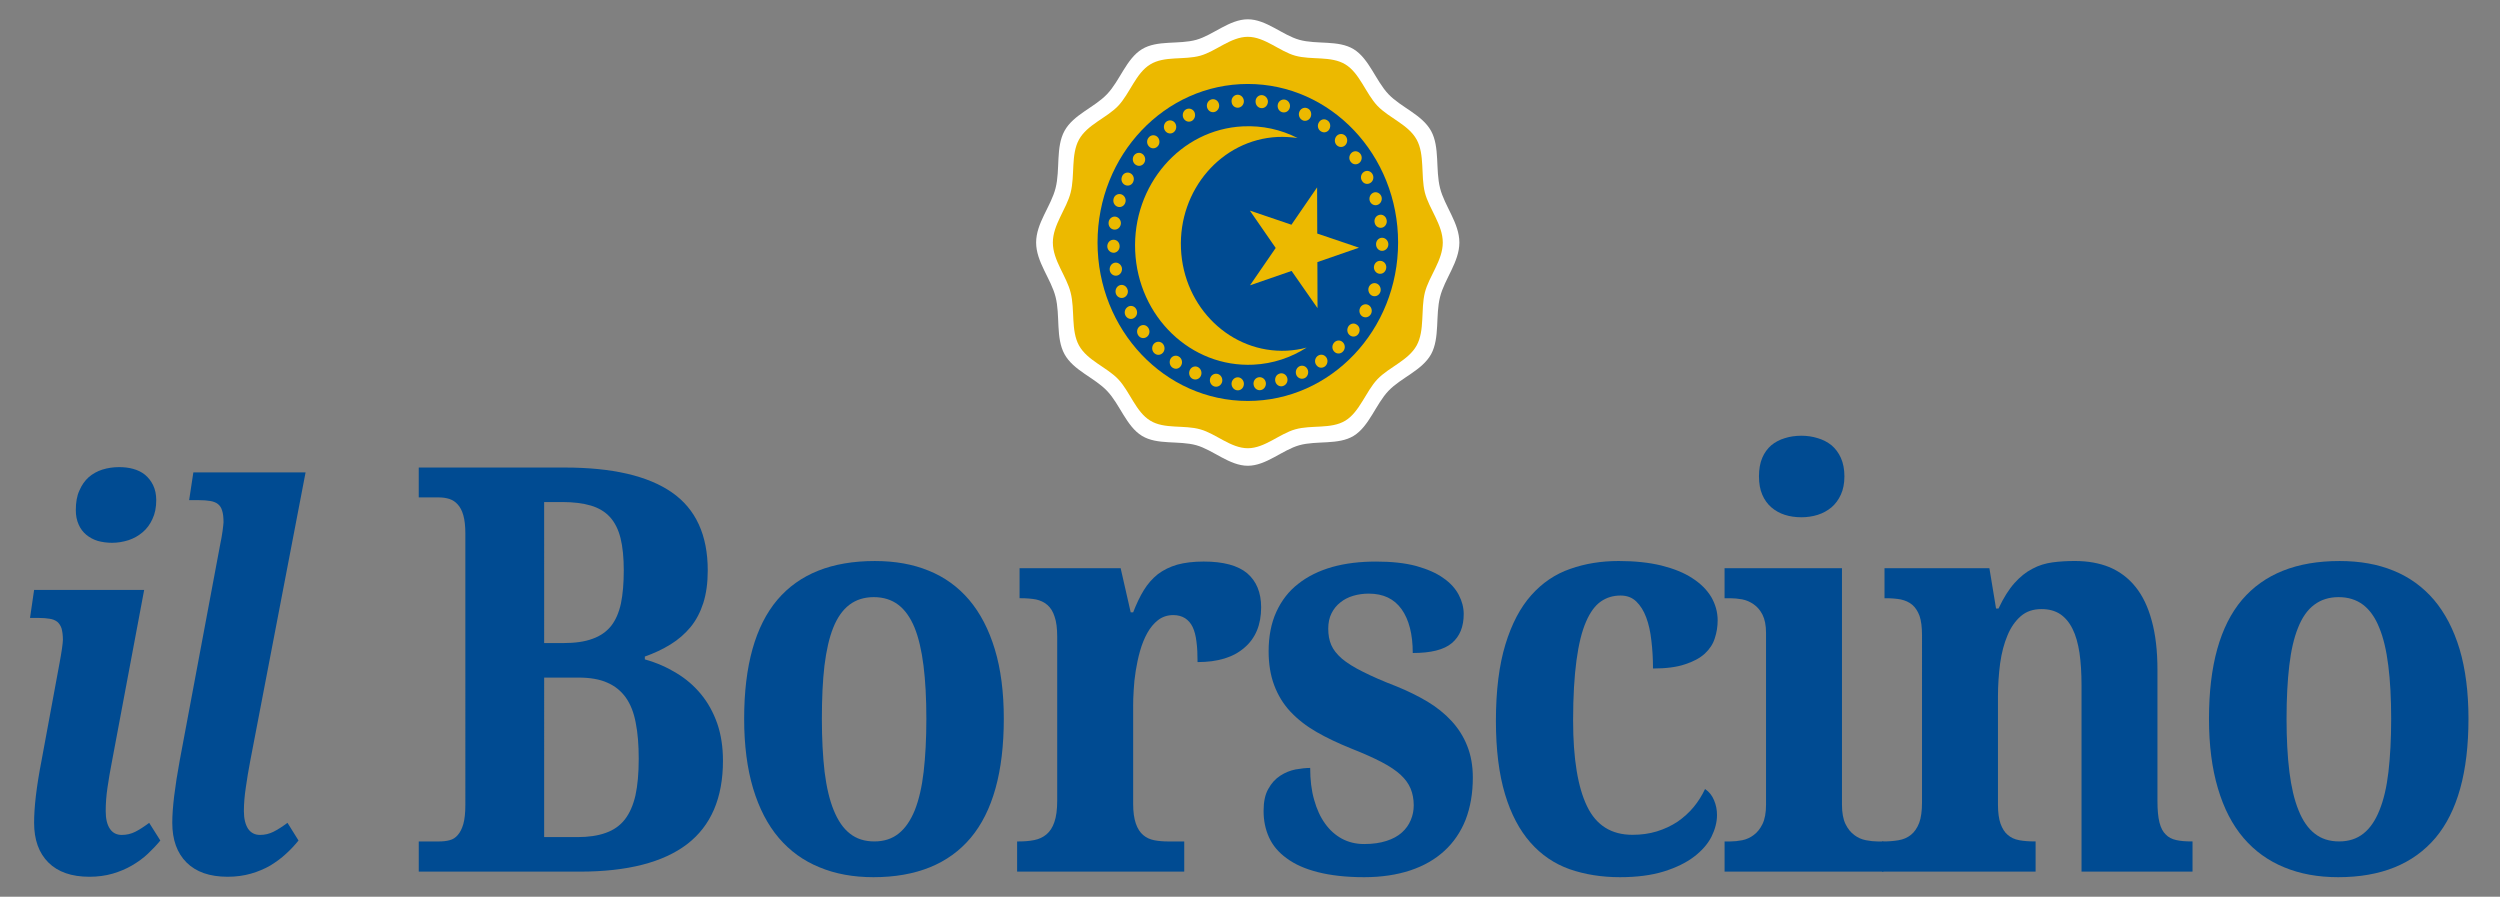 <?xml version="1.0" encoding="utf-8"?>
<!-- Generator: Adobe Illustrator 16.0.0, SVG Export Plug-In . SVG Version: 6.00 Build 0)  -->
<!DOCTYPE svg PUBLIC "-//W3C//DTD SVG 1.1//EN" "http://www.w3.org/Graphics/SVG/1.1/DTD/svg11.dtd">
<svg version="1.1" id="Livello_1" xmlns="http://www.w3.org/2000/svg" xmlns:xlink="http://www.w3.org/1999/xlink" x="0px" y="0px"
	 width="184px" height="66px" viewBox="0 0 184 66" enable-background="new 0 0 184 66" xml:space="preserve">
<rect x="0" y="0" width="184" height="66" fill="#808080" stroke="none"/>
<g>
	<path fill="#FFFFFF" d="M107.41,17.85c0,1.43-1.09,2.68-1.42,4c-0.35,1.36-0.01,3.02-0.66,4.22c-0.67,1.2-2.21,1.72-3.141,2.7
		c-0.93,0.98-1.42,2.61-2.56,3.31c-1.13,0.689-2.71,0.33-4,0.689c-1.25,0.351-2.44,1.511-3.79,1.511c-1.35,0-2.55-1.16-3.79-1.511
		c-1.29-0.359-2.87,0-4-0.689c-1.15-0.7-1.63-2.33-2.57-3.31c-0.93-0.98-2.47-1.5-3.13-2.7c-0.66-1.2-0.31-2.86-0.66-4.22
		c-0.33-1.32-1.43-2.57-1.43-4c0-1.43,1.1-2.68,1.43-4c0.35-1.36,0-3.02,0.66-4.22c0.66-1.2,2.2-1.72,3.13-2.7
		c0.94-0.98,1.42-2.61,2.57-3.31c1.13-0.69,2.71-0.33,4-0.69c1.24-0.35,2.44-1.51,3.79-1.51c1.35,0,2.54,1.16,3.79,1.51
		c1.29,0.36,2.87,0,4,0.69c1.14,0.7,1.63,2.33,2.56,3.31c0.931,0.98,2.471,1.5,3.141,2.71c0.65,1.19,0.311,2.85,0.66,4.21
		C106.32,15.17,107.41,16.42,107.41,17.85z"/>
	<path fill="#ECB900" d="M106.189,17.85c0,1.32-1.01,2.47-1.319,3.68c-0.31,1.26,0,2.79-0.601,3.89
		c-0.609,1.11-2.029,1.59-2.89,2.49c-0.86,0.91-1.31,2.41-2.36,3.05c-1.05,0.64-2.5,0.3-3.689,0.64c-1.15,0.32-2.25,1.39-3.49,1.39
		c-1.25,0-2.35-1.07-3.5-1.39c-1.18-0.34-2.64,0-3.68-0.64c-1.06-0.64-1.5-2.14-2.36-3.05c-0.86-0.9-2.28-1.38-2.89-2.49
		c-0.6-1.1-0.29-2.63-0.61-3.88c-0.3-1.22-1.31-2.37-1.31-3.69c0-1.31,1.01-2.47,1.31-3.68c0.32-1.26,0.01-2.79,0.61-3.89
		c0.61-1.11,2.03-1.59,2.89-2.49c0.86-0.91,1.3-2.41,2.36-3.05c1.04-0.64,2.5-0.31,3.68-0.64c1.15-0.32,2.25-1.39,3.5-1.39
		c1.24,0,2.34,1.07,3.49,1.39c1.189,0.33,2.64,0,3.689,0.64c1.051,0.64,1.5,2.14,2.36,3.05c0.86,0.9,2.28,1.38,2.89,2.49
		c0.601,1.1,0.291,2.63,0.601,3.89C105.18,15.38,106.189,16.54,106.189,17.85z"/>
	<path fill="#004B92" d="M102.9,17.85c0,6.44-4.95,11.66-11.061,11.66c-6.11,0-11.06-5.22-11.06-11.66S85.73,6.18,91.84,6.18
		C97.95,6.18,102.9,11.41,102.9,17.85z"/>
	<path fill="#ECB900" d="M86.92,18.31c-0.19-4.34,2.99-8.03,7.109-8.23c0.5-0.02,0.99,0.01,1.471,0.08
		c-1.21-0.62-2.58-0.93-4.02-0.86c-4.59,0.22-8.141,4.33-7.931,9.17c0.21,4.85,4.11,8.59,8.7,8.37c1.439-0.07,2.77-0.52,3.92-1.26
		c-0.46,0.13-0.95,0.2-1.45,0.23C90.6,26.01,87.11,22.65,86.92,18.31z"/>
	<path fill="#ECB900" d="M96.48,8.57c-0.08,0.25-0.34,0.38-0.57,0.3c-0.24-0.09-0.37-0.36-0.29-0.61s0.34-0.39,0.58-0.3
		C96.439,8.04,96.561,8.31,96.48,8.57z"/>
	<path fill="#ECB900" d="M97.85,9.49c-0.109,0.23-0.39,0.32-0.609,0.19c-0.23-0.12-0.311-0.41-0.19-0.64
		c0.12-0.24,0.39-0.33,0.61-0.2C97.891,8.96,97.97,9.25,97.85,9.49z"/>
	<path fill="#ECB900" d="M99.061,10.63c-0.15,0.21-0.44,0.25-0.641,0.09s-0.23-0.46-0.08-0.67s0.439-0.25,0.641-0.09
		C99.18,10.12,99.21,10.42,99.061,10.63z"/>
	<path fill="#ECB900" d="M100.08,11.96c-0.18,0.18-0.471,0.18-0.641-0.02c-0.18-0.19-0.17-0.49,0.021-0.68
		c0.181-0.18,0.46-0.17,0.64,0.03C100.27,11.48,100.26,11.78,100.08,11.96z"/>
	<path fill="#ECB900" d="M100.88,13.45c-0.21,0.15-0.489,0.1-0.63-0.13c-0.15-0.22-0.09-0.51,0.12-0.66s0.489-0.09,0.63,0.13
		C101.141,13.01,101.09,13.31,100.88,13.45z"/>
	<path fill="#ECB900" d="M101.43,15.06c-0.22,0.11-0.49,0.01-0.6-0.23c-0.1-0.24,0-0.53,0.23-0.64c0.219-0.11,0.489,0,0.6,0.24
		C101.76,14.67,101.66,14.95,101.43,15.06z"/>
	<path fill="#ECB900" d="M101.74,16.75c-0.25,0.07-0.5-0.08-0.561-0.34c-0.07-0.26,0.07-0.52,0.32-0.59
		c0.24-0.07,0.49,0.08,0.55,0.34C102.12,16.41,101.98,16.68,101.74,16.75z"/>
	<path fill="#ECB900" d="M101.77,18.46c-0.25,0.03-0.47-0.17-0.49-0.43c-0.029-0.27,0.15-0.5,0.4-0.53
		c0.25-0.02,0.471,0.17,0.5,0.43C102.21,18.2,102.02,18.43,101.77,18.46z"/>
	<path fill="#ECB900" d="M101.55,20.15c-0.25-0.01-0.44-0.24-0.43-0.5c0.021-0.27,0.229-0.47,0.479-0.45
		c0.26,0.01,0.45,0.24,0.43,0.5C102.01,19.97,101.8,20.17,101.55,20.15z"/>
	<path fill="#ECB900" d="M101.061,21.79c-0.24-0.06-0.391-0.32-0.341-0.58c0.06-0.26,0.3-0.42,0.55-0.36
		c0.24,0.06,0.391,0.32,0.34,0.58C101.55,21.69,101.311,21.85,101.061,21.79z"/>
	<path fill="#ECB900" d="M100.33,23.32c-0.23-0.1-0.34-0.38-0.24-0.63c0.09-0.24,0.36-0.36,0.59-0.26c0.23,0.1,0.34,0.38,0.25,0.62
		C100.83,23.3,100.57,23.42,100.33,23.32z"/>
	<path fill="#ECB900" d="M99.38,24.7c-0.22-0.14-0.28-0.43-0.149-0.66c0.129-0.22,0.41-0.3,0.619-0.15
		c0.221,0.13,0.28,0.43,0.15,0.65C99.87,24.77,99.59,24.84,99.38,24.7z"/>
	<path fill="#ECB900" d="M98.22,25.9c-0.19-0.17-0.21-0.47-0.04-0.67c0.16-0.2,0.45-0.23,0.641-0.05
		c0.189,0.17,0.209,0.48,0.039,0.67C98.7,26.05,98.41,26.08,98.22,25.9z"/>
	<path fill="#ECB900" d="M96.9,26.89c-0.17-0.2-0.141-0.5,0.05-0.67c0.2-0.17,0.479-0.15,0.649,0.06c0.16,0.2,0.131,0.5-0.06,0.67
		C97.34,27.12,97.061,27.1,96.9,26.89z"/>
	<path fill="#ECB900" d="M95.43,27.64c-0.119-0.23-0.05-0.52,0.17-0.66c0.211-0.13,0.49-0.06,0.62,0.17s0.05,0.53-0.159,0.66
		C95.84,27.94,95.561,27.87,95.43,27.64z"/>
	<path fill="#ECB900" d="M93.88,28.13c-0.09-0.25,0.021-0.53,0.261-0.62c0.229-0.1,0.5,0.02,0.59,0.27s-0.03,0.53-0.271,0.62
		C94.23,28.5,93.97,28.37,93.88,28.13z"/>
	<path fill="#ECB900" d="M92.27,28.34c-0.06-0.26,0.101-0.52,0.351-0.57c0.25-0.05,0.489,0.11,0.54,0.37
		c0.05,0.26-0.11,0.52-0.36,0.57C92.561,28.76,92.32,28.6,92.27,28.34z"/>
	<path fill="#ECB900" d="M90.641,28.27c-0.011-0.26,0.189-0.49,0.439-0.5c0.25-0.01,0.46,0.2,0.47,0.46
		c0.011,0.27-0.18,0.49-0.43,0.5C90.87,28.74,90.66,28.54,90.641,28.27z"/>
	<path fill="#ECB900" d="M89.05,27.93c0.03-0.27,0.26-0.45,0.51-0.42c0.25,0.03,0.43,0.27,0.4,0.54c-0.04,0.26-0.26,0.44-0.51,0.41
		C89.2,28.43,89.02,28.19,89.05,27.93z"/>
	<path fill="#ECB900" d="M87.54,27.32c0.07-0.26,0.32-0.4,0.56-0.33c0.24,0.08,0.38,0.34,0.31,0.6c-0.07,0.25-0.32,0.4-0.57,0.32
		C87.6,27.84,87.47,27.57,87.54,27.32z"/>
	<path fill="#ECB900" d="M86.13,26.45c0.11-0.24,0.38-0.34,0.61-0.22c0.23,0.12,0.32,0.4,0.21,0.64c-0.11,0.24-0.38,0.34-0.6,0.22
		C86.12,26.98,86.03,26.69,86.13,26.45z"/>
	<path fill="#ECB900" d="M84.88,25.36c0.15-0.22,0.43-0.27,0.64-0.12c0.2,0.16,0.25,0.45,0.11,0.67c-0.15,0.22-0.43,0.27-0.63,0.12
		C84.79,25.88,84.74,25.58,84.88,25.36z"/>
	<path fill="#ECB900" d="M83.82,24.07c0.18-0.19,0.46-0.2,0.64-0.01s0.19,0.49,0.01,0.68c-0.18,0.19-0.47,0.19-0.64,0.01
		C83.65,24.56,83.64,24.26,83.82,24.07z"/>
	<path fill="#ECB900" d="M82.97,22.61c0.2-0.16,0.49-0.11,0.63,0.1c0.15,0.22,0.11,0.52-0.1,0.67c-0.2,0.16-0.48,0.11-0.63-0.1
		C82.72,23.07,82.76,22.77,82.97,22.61z"/>
	<path fill="#ECB900" d="M82.35,21.02c0.23-0.12,0.5-0.02,0.61,0.22c0.12,0.23,0.03,0.52-0.2,0.64c-0.22,0.12-0.5,0.02-0.61-0.21
		C82.04,21.43,82.13,21.14,82.35,21.02z"/>
	<path fill="#ECB900" d="M81.99,19.35c0.24-0.08,0.49,0.07,0.57,0.32c0.07,0.25-0.06,0.52-0.3,0.6c-0.24,0.08-0.49-0.06-0.57-0.31
		C81.62,19.7,81.75,19.43,81.99,19.35z"/>
	<path fill="#ECB900" d="M81.89,17.65c0.25-0.04,0.48,0.14,0.51,0.4c0.04,0.27-0.13,0.51-0.38,0.55c-0.25,0.03-0.48-0.15-0.52-0.41
		C81.47,17.93,81.64,17.68,81.89,17.65z"/>
	<path fill="#ECB900" d="M82.05,15.94c0.25,0.01,0.45,0.23,0.45,0.49c-0.01,0.27-0.22,0.48-0.47,0.47c-0.25,0-0.45-0.22-0.44-0.49
		C81.59,16.15,81.8,15.94,82.05,15.94z"/>
	<path fill="#ECB900" d="M82.48,14.29c0.24,0.05,0.41,0.3,0.36,0.56c-0.05,0.26-0.28,0.43-0.53,0.38c-0.25-0.05-0.41-0.3-0.36-0.56
		C81.99,14.41,82.23,14.24,82.48,14.29z"/>
	<path fill="#ECB900" d="M83.15,12.73c0.24,0.09,0.36,0.37,0.27,0.61c-0.08,0.26-0.34,0.38-0.58,0.29
		c-0.24-0.09-0.36-0.36-0.27-0.61C82.65,12.77,82.91,12.64,83.15,12.73z"/>
	<path fill="#ECB900" d="M84.05,11.31c0.22,0.13,0.3,0.42,0.18,0.65c-0.12,0.23-0.4,0.32-0.62,0.18c-0.22-0.12-0.3-0.42-0.18-0.65
		C83.56,11.26,83.84,11.18,84.05,11.31z"/>
	<path fill="#ECB900" d="M85.17,10.06c0.19,0.17,0.22,0.47,0.07,0.67c-0.16,0.21-0.45,0.25-0.64,0.08c-0.2-0.17-0.23-0.47-0.07-0.67
		C84.68,9.93,84.97,9.89,85.17,10.06z"/>
	<path fill="#ECB900" d="M86.46,9.02c0.16,0.2,0.15,0.5-0.04,0.68c-0.18,0.18-0.47,0.16-0.64-0.04c-0.17-0.2-0.15-0.5,0.03-0.68
		C86,8.81,86.29,8.82,86.46,9.02z"/>
	<path fill="#ECB900" d="M87.89,8.21c0.13,0.23,0.07,0.52-0.14,0.67c-0.21,0.14-0.49,0.08-0.63-0.15c-0.13-0.22-0.07-0.52,0.14-0.66
		C87.47,7.93,87.75,7.99,87.89,8.21z"/>
	<path fill="#ECB900" d="M89.59,7.43c0.18,0.18,0.19,0.49,0.02,0.67c-0.17,0.2-0.46,0.21-0.64,0.03c-0.19-0.19-0.19-0.49-0.02-0.68
		C89.12,7.26,89.41,7.25,89.59,7.43z"/>
	<path fill="#ECB900" d="M91.54,7.36c0.05,0.26-0.11,0.51-0.36,0.56c-0.25,0.05-0.49-0.12-0.529-0.38
		C90.6,7.28,90.76,7.03,91.01,6.98C91.25,6.93,91.49,7.1,91.54,7.36z"/>
	<path fill="#ECB900" d="M93.32,7.47c0,0.27-0.2,0.49-0.45,0.49c-0.261,0-0.46-0.21-0.46-0.48C92.4,7.22,92.6,7,92.85,7
		S93.311,7.21,93.32,7.47z"/>
	<path fill="#ECB900" d="M94.939,7.87c-0.039,0.27-0.27,0.44-0.52,0.4S94,7.99,94.04,7.72c0.04-0.26,0.271-0.43,0.521-0.39
		C94.8,7.37,94.98,7.61,94.939,7.87z"/>
	<path fill-rule="evenodd" clip-rule="evenodd" fill="#004B92" d="M10.61,43.42L8.25,55.99C8.11,56.7,8,57.36,7.91,57.971
		c-0.09,0.609-0.13,1.18-0.13,1.72c0,0.569,0.1,1,0.31,1.31c0.2,0.301,0.5,0.45,0.87,0.45c0.36,0,0.69-0.08,0.99-0.229
		c0.3-0.15,0.64-0.371,1.03-0.66l0.82,1.3c-0.27,0.33-0.58,0.659-0.92,0.979s-0.73,0.601-1.17,0.86c-0.43,0.25-0.91,0.45-1.42,0.601
		C7.77,64.45,7.2,64.53,6.58,64.53c-1.31,0-2.32-0.351-3.02-1.05c-0.7-0.7-1.05-1.67-1.05-2.92c0-0.551,0.04-1.211,0.13-1.98
		c0.09-0.77,0.23-1.64,0.42-2.62l1.33-7.2l0.09-0.51l0.08-0.5l0.05-0.4l0.02-0.25c0-0.35-0.04-0.629-0.1-0.85
		c-0.07-0.21-0.18-0.369-0.32-0.49c-0.15-0.109-0.33-0.189-0.56-0.22c-0.23-0.04-0.5-0.06-0.82-0.06H2.21l0.3-2.061H10.61z
		 M8.25,39.95c-0.38,0-0.73-0.05-1.06-0.14c-0.32-0.101-0.6-0.25-0.84-0.45c-0.24-0.2-0.43-0.45-0.56-0.75
		c-0.14-0.31-0.21-0.66-0.21-1.06c0-0.57,0.08-1.051,0.26-1.44c0.17-0.4,0.4-0.729,0.69-0.99c0.29-0.25,0.63-0.44,1.01-0.56
		c0.39-0.12,0.8-0.18,1.22-0.18c0.37,0,0.72,0.039,1.04,0.129c0.33,0.09,0.62,0.23,0.87,0.431c0.25,0.21,0.45,0.46,0.6,0.77
		s0.23,0.681,0.23,1.101c0,0.529-0.09,0.99-0.28,1.39c-0.18,0.399-0.43,0.729-0.73,0.979c-0.31,0.261-0.65,0.451-1.04,0.58
		C9.06,39.881,8.66,39.95,8.25,39.95z"/>
	<path fill="#004B92" d="M19.14,61.45c0.35,0,0.68-0.08,0.98-0.229c0.3-0.15,0.65-0.371,1.04-0.66l0.81,1.3
		c-0.26,0.33-0.57,0.659-0.92,0.979c-0.34,0.32-0.73,0.601-1.15,0.86c-0.43,0.25-0.91,0.45-1.43,0.601
		c-0.52,0.149-1.09,0.229-1.72,0.229c-1.31,0-2.32-0.351-3.02-1.05c-0.7-0.7-1.05-1.67-1.05-2.92c0-1.101,0.19-2.641,0.55-4.601
		L16.2,40.1l0.1-0.51l0.08-0.5l0.05-0.41l0.021-0.239c0-0.351-0.03-0.64-0.1-0.851c-0.06-0.22-0.17-0.38-0.31-0.49
		c-0.15-0.119-0.34-0.189-0.57-0.229c-0.23-0.04-0.51-0.06-0.84-0.06h-0.71l0.31-2.041h8.26L18.42,55.99
		c-0.13,0.71-0.25,1.37-0.33,1.98c-0.09,0.609-0.14,1.18-0.14,1.72c0,0.569,0.11,1,0.31,1.31C18.47,61.301,18.76,61.45,19.14,61.45z
		"/>
	<path fill-rule="evenodd" clip-rule="evenodd" fill="#004B92" d="M52.09,41.98c0,0.92-0.11,1.72-0.33,2.41
		c-0.22,0.68-0.53,1.27-0.94,1.77c-0.41,0.49-0.9,0.92-1.47,1.27c-0.57,0.351-1.2,0.65-1.89,0.891v0.21
		c0.85,0.239,1.63,0.58,2.33,1.01c0.7,0.42,1.3,0.94,1.81,1.56c0.51,0.621,0.9,1.33,1.19,2.15c0.28,0.811,0.42,1.73,0.42,2.74
		c0,2.74-0.88,4.79-2.64,6.141c-1.76,1.34-4.39,2.02-7.89,2.02H30.82V61.93h1.51c0.27,0,0.53-0.029,0.76-0.09
		c0.24-0.06,0.44-0.189,0.6-0.38C33.86,61.27,34,61,34.1,60.65s0.15-0.83,0.15-1.42V39.27c0-0.549-0.05-1-0.15-1.35
		s-0.24-0.609-0.42-0.8c-0.17-0.19-0.37-0.319-0.61-0.399c-0.23-0.07-0.48-0.11-0.74-0.11h-1.51v-2.2h10.74
		c3.5,0,6.13,0.609,7.89,1.83C51.21,37.46,52.09,39.381,52.09,41.98z M40.05,47.33h1.41c0.86,0,1.57-0.1,2.14-0.311
		c0.57-0.199,1.03-0.52,1.37-0.939c0.34-0.43,0.58-0.98,0.73-1.66c0.14-0.68,0.21-1.49,0.21-2.439c0-0.95-0.08-1.74-0.24-2.381
		c-0.16-0.64-0.42-1.149-0.78-1.549c-0.36-0.391-0.83-0.67-1.4-0.841c-0.58-0.17-1.28-0.26-2.11-0.26h-1.33V47.33z M40.05,61.61
		h2.45c0.81,0,1.51-0.101,2.08-0.31c0.58-0.201,1.05-0.531,1.41-0.99c0.35-0.45,0.61-1.041,0.78-1.771
		c0.16-0.739,0.24-1.63,0.24-2.69c0-1.02-0.07-1.899-0.22-2.649c-0.14-0.76-0.39-1.38-0.73-1.86c-0.35-0.49-0.81-0.859-1.37-1.1
		c-0.56-0.25-1.27-0.37-2.12-0.37h-2.52V61.61z"/>
	<path fill-rule="evenodd" clip-rule="evenodd" fill="#004B92" d="M73.88,52.9c0,3.92-0.82,6.84-2.44,8.77
		c-1.62,1.92-4.01,2.891-7.16,2.891c-1.47,0-2.8-0.24-3.97-0.73c-1.18-0.48-2.17-1.199-2.99-2.16c-0.82-0.96-1.45-2.18-1.89-3.64
		c-0.44-1.47-0.66-3.181-0.66-5.13c0-3.92,0.82-6.83,2.44-8.75c1.62-1.91,4.01-2.86,7.18-2.86c1.47,0,2.79,0.229,3.96,0.71
		c1.17,0.471,2.16,1.19,2.98,2.15c0.82,0.97,1.45,2.18,1.89,3.64C73.66,49.24,73.88,50.95,73.88,52.9z M60.49,52.9
		c0,1.48,0.07,2.779,0.2,3.91c0.14,1.119,0.36,2.06,0.67,2.82c0.31,0.76,0.7,1.34,1.19,1.719c0.49,0.391,1.09,0.58,1.8,0.58
		s1.3-0.189,1.79-0.58c0.48-0.379,0.88-0.959,1.19-1.719c0.3-0.761,0.52-1.701,0.65-2.82c0.13-1.131,0.2-2.43,0.2-3.91
		c0-1.49-0.07-2.801-0.21-3.91c-0.14-1.12-0.36-2.061-0.66-2.8c-0.31-0.75-0.71-1.31-1.2-1.681c-0.49-0.369-1.09-0.56-1.8-0.56
		c-0.7,0-1.3,0.19-1.79,0.56c-0.49,0.371-0.89,0.931-1.19,1.681c-0.3,0.739-0.51,1.68-0.65,2.8C60.55,50.1,60.49,51.41,60.49,52.9z"
		/>
	<path fill="#004B92" d="M87.16,64.15h-12.3V61.93h0.11c0.42,0,0.8-0.029,1.15-0.1c0.35-0.07,0.65-0.21,0.9-0.42s0.45-0.51,0.58-0.9
		c0.14-0.39,0.21-0.92,0.21-1.569V46.86c0-0.61-0.06-1.101-0.19-1.47c-0.12-0.381-0.3-0.67-0.54-0.871
		c-0.23-0.199-0.51-0.329-0.83-0.399c-0.33-0.06-0.69-0.09-1.1-0.09h-0.11v-2.21h7.44l0.74,3.25h0.18c0.24-0.62,0.5-1.17,0.79-1.641
		c0.29-0.47,0.63-0.85,1.03-1.17c0.41-0.31,0.88-0.539,1.42-0.699c0.55-0.15,1.2-0.23,1.95-0.23c1.45,0,2.52,0.29,3.2,0.86
		c0.68,0.579,1.03,1.42,1.03,2.51c0,1.28-0.41,2.271-1.23,2.97c-0.811,0.711-1.96,1.061-3.45,1.061c0-0.57-0.02-1.07-0.08-1.5
		c-0.05-0.44-0.15-0.801-0.28-1.08c-0.14-0.29-0.33-0.5-0.56-0.65c-0.24-0.15-0.53-0.23-0.87-0.23c-0.43,0-0.81,0.131-1.12,0.371
		s-0.57,0.56-0.79,0.949c-0.21,0.381-0.39,0.82-0.53,1.311c-0.14,0.49-0.24,0.98-0.32,1.47c-0.08,0.5-0.13,0.97-0.15,1.42
		c-0.03,0.44-0.04,0.83-0.04,1.16v7.2c0,0.609,0.07,1.1,0.2,1.47c0.13,0.37,0.31,0.649,0.54,0.84c0.22,0.19,0.5,0.32,0.81,0.38
		c0.32,0.061,0.66,0.09,1.02,0.09h1.19V64.15z"/>
	<path fill="#004B92" d="M100.4,64.561c-1.33,0-2.461-0.131-3.4-0.37c-0.95-0.24-1.71-0.58-2.3-1.021
		c-0.601-0.43-1.03-0.949-1.3-1.539c-0.271-0.601-0.4-1.24-0.4-1.94c0-0.671,0.109-1.22,0.35-1.63c0.23-0.42,0.521-0.74,0.881-0.971
		c0.35-0.229,0.729-0.38,1.119-0.459c0.4-0.07,0.76-0.111,1.08-0.111c0,0.871,0.09,1.65,0.29,2.341c0.19,0.69,0.46,1.28,0.81,1.76
		c0.341,0.479,0.761,0.851,1.24,1.11c0.49,0.26,1.03,0.39,1.631,0.39c0.64,0,1.18-0.08,1.64-0.229c0.47-0.15,0.84-0.351,1.14-0.621
		c0.29-0.26,0.51-0.569,0.65-0.909c0.15-0.351,0.22-0.71,0.22-1.091c0-0.459-0.08-0.869-0.229-1.229
		c-0.15-0.36-0.391-0.7-0.74-1.021c-0.35-0.319-0.811-0.629-1.391-0.93c-0.59-0.31-1.31-0.63-2.17-0.97
		c-0.99-0.399-1.869-0.81-2.629-1.25c-0.761-0.44-1.4-0.94-1.931-1.51c-0.521-0.56-0.91-1.21-1.181-1.931
		c-0.27-0.72-0.409-1.56-0.409-2.489c0-1.11,0.19-2.08,0.569-2.91c0.381-0.83,0.91-1.521,1.61-2.06c0.69-0.551,1.53-0.961,2.5-1.24
		c0.97-0.271,2.04-0.4,3.229-0.4c1.16,0,2.15,0.11,2.971,0.33c0.811,0.23,1.48,0.52,1.99,0.891c0.52,0.359,0.89,0.779,1.13,1.239
		c0.239,0.46,0.36,0.931,0.36,1.4c0,0.94-0.291,1.649-0.871,2.14s-1.539,0.73-2.879,0.73c0-1.381-0.28-2.461-0.82-3.221
		c-0.551-0.77-1.35-1.149-2.42-1.149c-0.391,0-0.771,0.05-1.141,0.159c-0.369,0.11-0.68,0.271-0.949,0.49
		c-0.271,0.211-0.49,0.48-0.65,0.801c-0.16,0.319-0.24,0.699-0.24,1.129c0,0.451,0.07,0.851,0.221,1.201
		c0.149,0.35,0.42,0.689,0.789,1.01c0.381,0.32,0.891,0.64,1.541,0.96c0.649,0.329,1.469,0.69,2.479,1.079
		c0.81,0.33,1.569,0.701,2.26,1.111c0.681,0.409,1.28,0.889,1.771,1.42c0.5,0.539,0.89,1.149,1.16,1.83
		c0.279,0.689,0.42,1.469,0.42,2.35c0,1.16-0.181,2.189-0.53,3.1c-0.36,0.9-0.88,1.67-1.56,2.29c-0.681,0.63-1.521,1.11-2.511,1.44
		C102.8,64.391,101.67,64.561,100.4,64.561z"/>
	<path fill="#004B92" d="M119.23,64.561c-1.351,0-2.59-0.2-3.711-0.59c-1.119-0.4-2.08-1.051-2.879-1.961
		c-0.801-0.91-1.431-2.09-1.871-3.56c-0.439-1.46-0.67-3.26-0.67-5.39c0-2.25,0.24-4.131,0.7-5.631c0.46-1.51,1.091-2.709,1.9-3.619
		s1.77-1.561,2.87-1.94c1.1-0.39,2.289-0.58,3.56-0.58c1.181,0,2.229,0.11,3.14,0.33c0.91,0.229,1.67,0.53,2.28,0.931
		c0.61,0.39,1.08,0.859,1.4,1.39c0.31,0.54,0.47,1.11,0.47,1.72c0,0.45-0.07,0.891-0.21,1.311c-0.13,0.43-0.38,0.799-0.729,1.129
		c-0.36,0.33-0.84,0.591-1.461,0.791c-0.609,0.209-1.399,0.31-2.359,0.31c0-0.72-0.04-1.399-0.12-2.06
		c-0.07-0.65-0.2-1.221-0.38-1.7c-0.18-0.49-0.43-0.88-0.73-1.171c-0.31-0.299-0.689-0.439-1.16-0.439
		c-0.539,0-1.02,0.141-1.449,0.439c-0.42,0.291-0.791,0.791-1.09,1.49c-0.311,0.711-0.541,1.65-0.701,2.83
		c-0.159,1.18-0.25,2.66-0.25,4.43c0,2.82,0.351,4.931,1.031,6.33c0.68,1.4,1.789,2.091,3.34,2.091c0.64,0,1.229-0.08,1.789-0.25
		c0.561-0.171,1.061-0.41,1.521-0.71c0.45-0.311,0.851-0.67,1.19-1.08s0.619-0.86,0.84-1.33c0.3,0.199,0.52,0.48,0.66,0.82
		c0.149,0.35,0.22,0.709,0.22,1.09c0,0.529-0.14,1.06-0.41,1.609c-0.28,0.541-0.71,1.03-1.29,1.471c-0.58,0.439-1.32,0.8-2.22,1.08
		C121.55,64.42,120.48,64.561,119.23,64.561z"/>
	<path fill-rule="evenodd" clip-rule="evenodd" fill="#004B92" d="M127.359,61.93c0.271,0,0.561-0.029,0.871-0.09
		c0.299-0.06,0.59-0.189,0.84-0.38c0.26-0.19,0.479-0.46,0.649-0.81c0.171-0.35,0.261-0.83,0.261-1.42V46.58
		c0-0.561-0.09-1-0.261-1.34c-0.17-0.33-0.39-0.59-0.659-0.77c-0.261-0.181-0.541-0.301-0.851-0.36c-0.3-0.05-0.59-0.08-0.851-0.08
		h-0.43v-2.21h8.641v17.41c0,0.59,0.09,1.07,0.26,1.42s0.39,0.619,0.65,0.81c0.25,0.19,0.539,0.32,0.85,0.38
		c0.311,0.061,0.6,0.09,0.859,0.09h0.431v2.221h-11.69V61.93H127.359z M129.46,35.061c0-0.53,0.08-0.98,0.24-1.36
		c0.159-0.38,0.39-0.69,0.67-0.931c0.28-0.229,0.61-0.409,0.989-0.52c0.371-0.12,0.781-0.18,1.23-0.18c0.41,0,0.82,0.06,1.2,0.18
		c0.38,0.11,0.72,0.29,1.01,0.52c0.28,0.24,0.521,0.551,0.69,0.931s0.26,0.83,0.26,1.36c0,0.52-0.09,0.97-0.26,1.34
		c-0.17,0.38-0.41,0.699-0.69,0.939c-0.29,0.24-0.63,0.43-1.01,0.551c-0.38,0.119-0.79,0.18-1.2,0.18
		c-0.449,0-0.859-0.061-1.23-0.18c-0.379-0.121-0.709-0.311-0.989-0.551s-0.511-0.56-0.67-0.939
		C129.54,36.03,129.46,35.58,129.46,35.061z"/>
	<path fill="#004B92" d="M153.2,64.15V50.44c0-0.9-0.05-1.69-0.15-2.39c-0.11-0.701-0.271-1.291-0.51-1.761
		c-0.229-0.47-0.54-0.84-0.91-1.09c-0.38-0.25-0.84-0.37-1.38-0.37c-0.609,0-1.12,0.17-1.53,0.53
		c-0.399,0.35-0.729,0.819-0.97,1.409c-0.25,0.591-0.43,1.271-0.54,2.051c-0.101,0.779-0.16,1.6-0.16,2.449v7.961
		c0,0.58,0.07,1.05,0.19,1.4c0.13,0.35,0.3,0.629,0.529,0.819c0.23,0.2,0.51,0.33,0.84,0.39c0.33,0.061,0.701,0.09,1.101,0.09h0.11
		v2.221H138.52V61.93h0.07c0.42,0,0.801-0.029,1.15-0.09c0.35-0.06,0.65-0.189,0.91-0.399c0.25-0.2,0.449-0.49,0.6-0.87
		c0.141-0.38,0.21-0.88,0.21-1.51V46.74c0-0.58-0.06-1.05-0.181-1.41c-0.129-0.35-0.31-0.62-0.539-0.82
		c-0.24-0.199-0.521-0.319-0.84-0.39c-0.32-0.06-0.69-0.09-1.09-0.09h-0.11v-2.21h7.72l0.49,2.97h0.18
		c0.37-0.79,0.76-1.409,1.18-1.88c0.41-0.46,0.851-0.811,1.32-1.05c0.46-0.25,0.96-0.4,1.48-0.47c0.52-0.07,1.07-0.101,1.64-0.101
		c0.95,0,1.8,0.15,2.56,0.46c0.75,0.32,1.391,0.801,1.91,1.45c0.521,0.649,0.92,1.479,1.19,2.49c0.28,1.01,0.42,2.22,0.42,3.63v9.66
		c0,0.65,0.05,1.17,0.149,1.56c0.101,0.39,0.25,0.681,0.461,0.88c0.199,0.211,0.459,0.34,0.77,0.41s0.68,0.1,1.1,0.1h0.101v2.221
		H153.2z"/>
	<path fill-rule="evenodd" clip-rule="evenodd" fill="#004B92" d="M181.68,52.9c0,3.92-0.81,6.84-2.43,8.77
		c-1.63,1.92-4.01,2.891-7.16,2.891c-1.48,0-2.8-0.24-3.98-0.73c-1.17-0.48-2.17-1.199-2.989-2.16c-0.82-0.96-1.45-2.18-1.88-3.64
		c-0.44-1.47-0.66-3.181-0.66-5.13c0-3.92,0.811-6.83,2.43-8.75c1.631-1.91,4.02-2.86,7.18-2.86c1.48,0,2.801,0.229,3.971,0.71
		c1.16,0.471,2.16,1.19,2.98,2.15c0.819,0.97,1.449,2.18,1.889,3.64C181.46,49.24,181.68,50.95,181.68,52.9z M168.29,52.9
		c0,1.48,0.069,2.779,0.21,3.91c0.141,1.119,0.359,2.06,0.67,2.82c0.3,0.76,0.7,1.34,1.189,1.719c0.49,0.391,1.091,0.58,1.801,0.58
		c0.699,0,1.3-0.189,1.79-0.58c0.479-0.379,0.88-0.959,1.18-1.719c0.31-0.761,0.53-1.701,0.66-2.82c0.13-1.131,0.2-2.43,0.2-3.91
		c0-1.49-0.07-2.801-0.211-3.91c-0.139-1.12-0.359-2.061-0.67-2.8c-0.299-0.75-0.699-1.31-1.189-1.681
		c-0.49-0.369-1.09-0.56-1.8-0.56c-0.7,0-1.3,0.19-1.79,0.56c-0.5,0.371-0.891,0.931-1.189,1.681c-0.301,0.739-0.521,1.68-0.65,2.8
		C168.359,50.1,168.29,51.41,168.29,52.9z"/>
	<polygon fill="#ECB900" points="96.939,13.79 96.95,17.19 100.02,18.23 96.96,19.29 96.97,22.68 95.061,19.94 92,21 93.891,18.25 
		91.99,15.5 95.05,16.54 	"/>
</g>
</svg>
